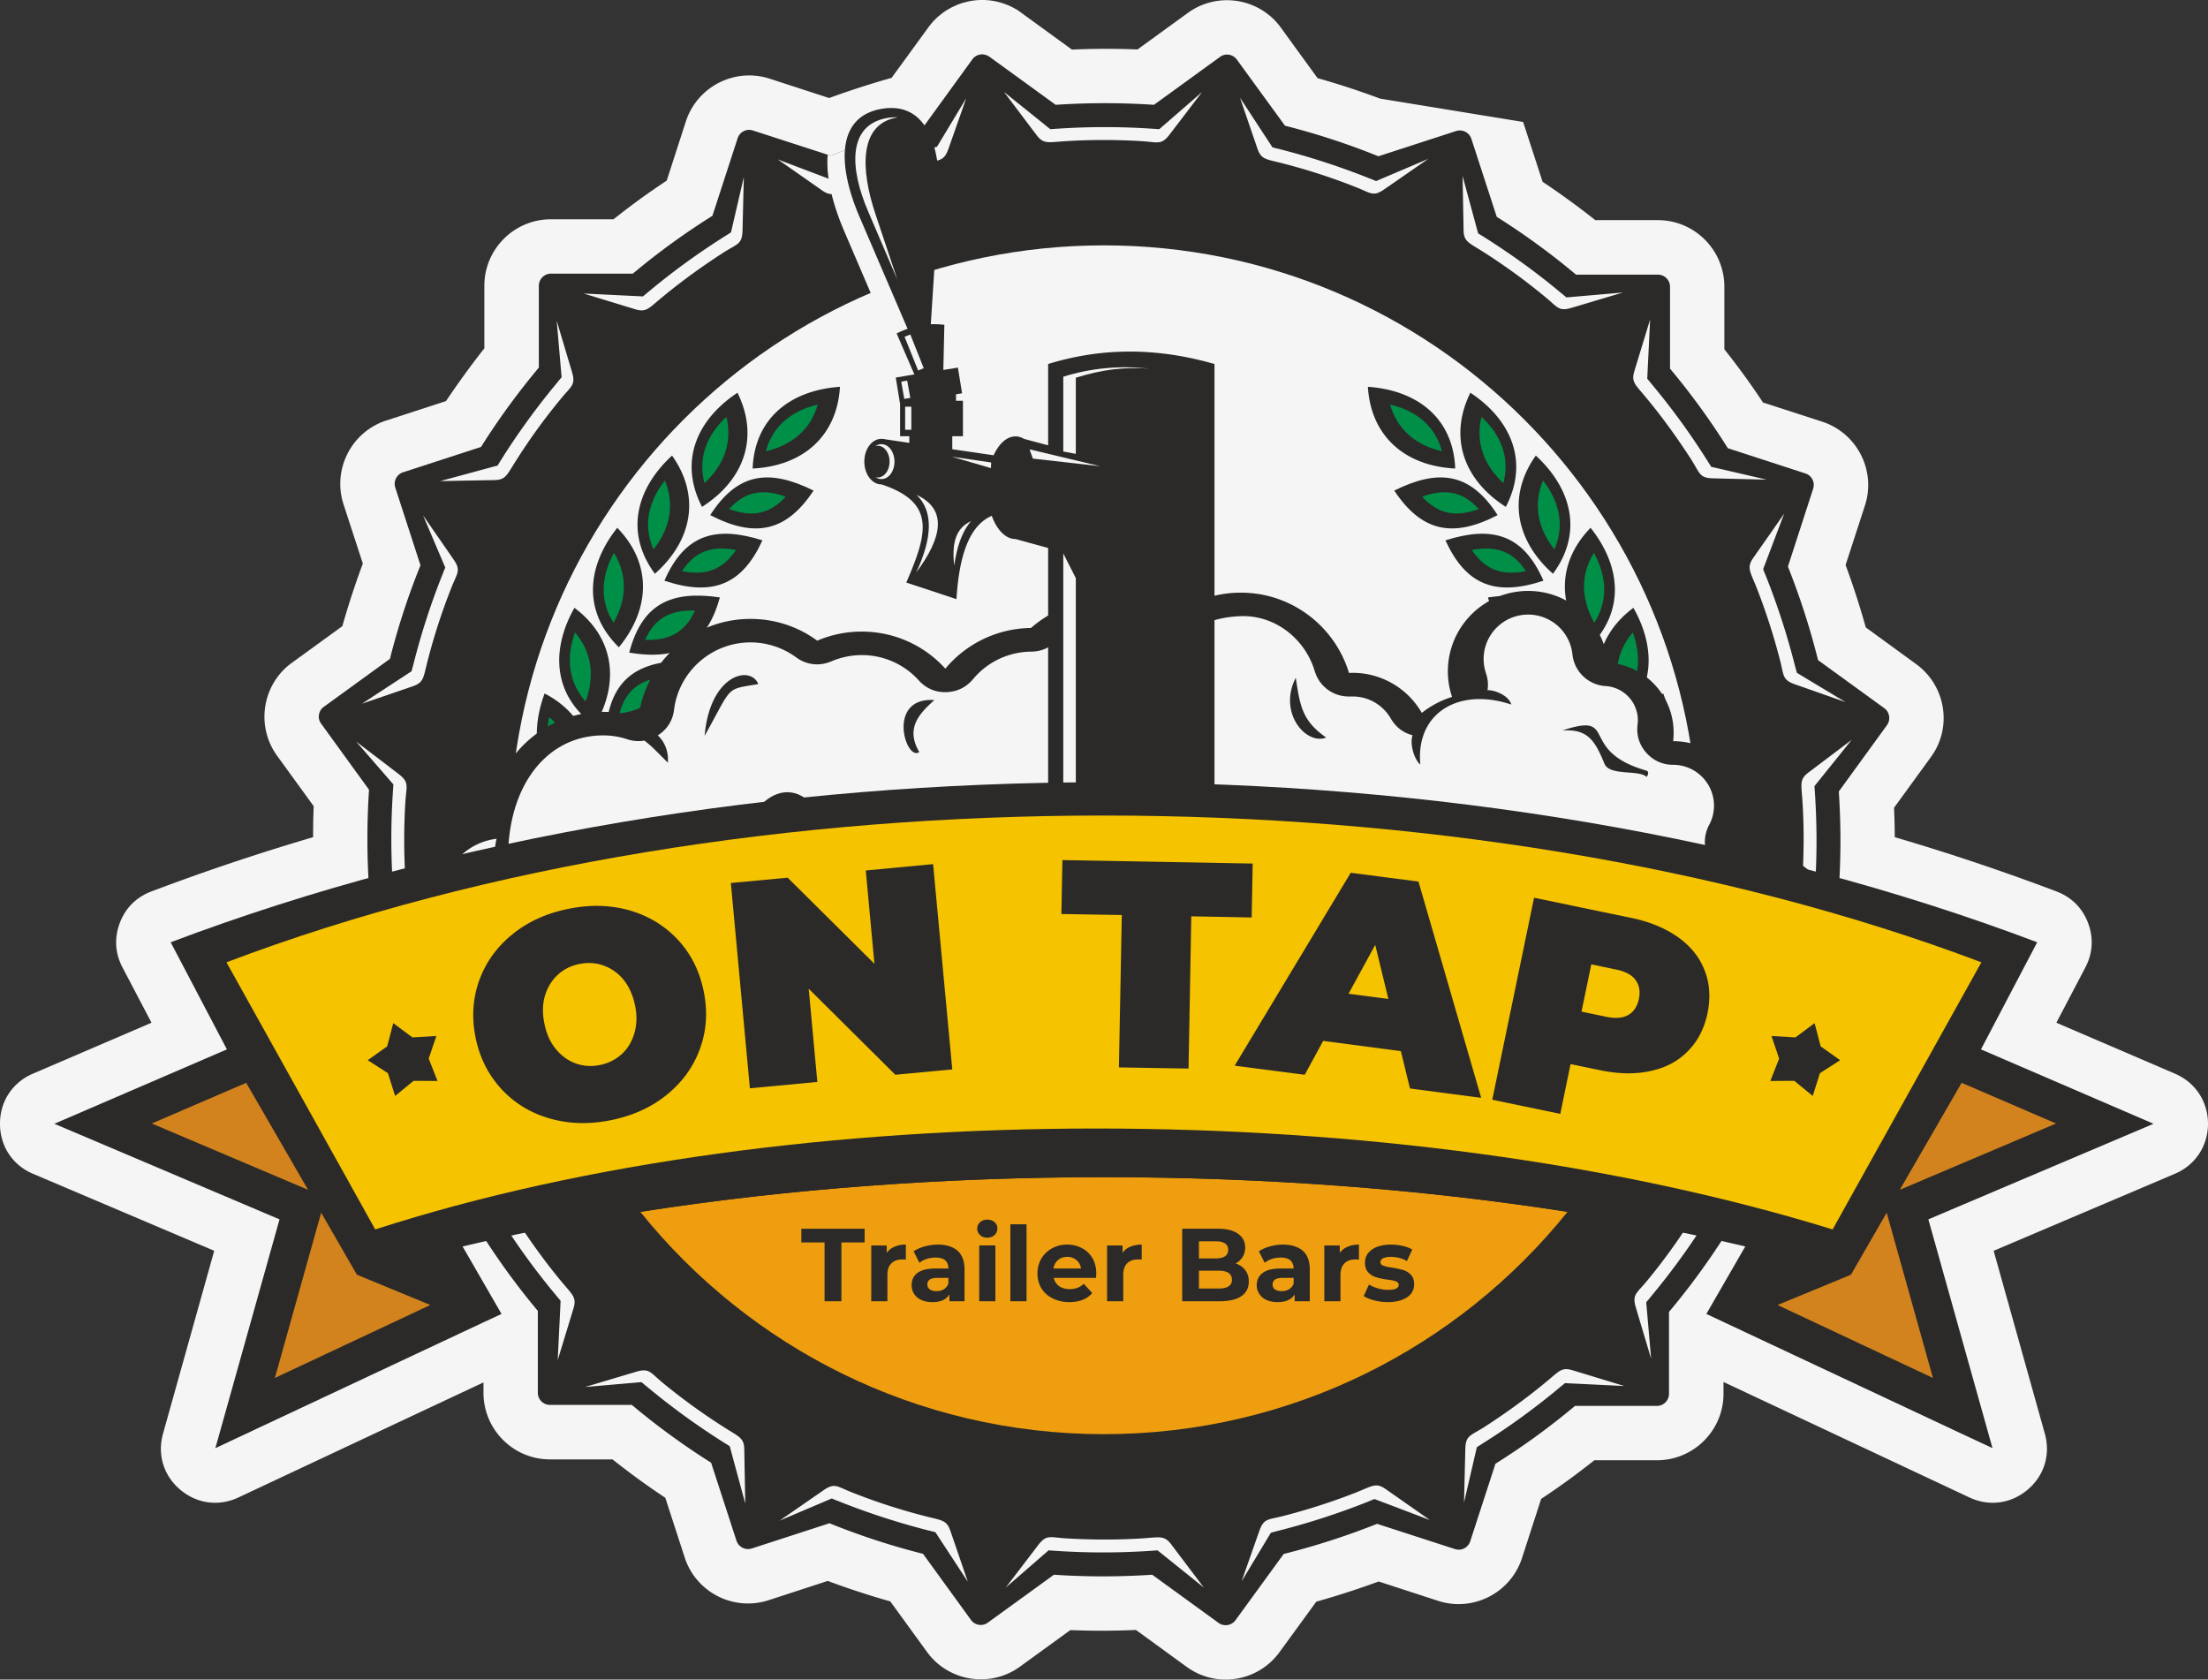 <?xml version="1.0" encoding="UTF-8"?>
<svg data-bbox="0 0 250.151 190.266" viewBox="0 0 250.151 190.266" xmlns="http://www.w3.org/2000/svg" data-type="color">
    <rect x="0" y="0" width="250.151" height="190.266" fill="#333333" stroke="none"/>
    <g>
        <path d="m172.56 13.816 2.204 6.778a91.351 91.351 0 0 1 5.977 4.344h7.088c4.149 0 7.53 3.38 7.53 7.545v7.088a83.285 83.285 0 0 1 4.376 6.027l6.712 2.172c3.953 1.29 6.125 5.553 4.834 9.505l-2.188 6.728a91.393 91.393 0 0 1 2.286 7.072l5.716 4.164c3.365 2.45 4.116 7.17 1.666 10.518l-4.18 5.749c.048 1.11.081 2.22.081 3.331a255.95 255.95 0 0 1 18.308 6.141c1.715.653 2.94 1.862 3.593 3.577.637 1.714.539 3.43-.31 5.046l-3.283 6.255 13.457 5.781c2.303.997 3.724 3.152 3.724 5.684-.017 2.515-1.438 4.67-3.757 5.65l-20.528 8.722 5.797 20.708c.67 2.368-.065 4.769-1.943 6.353-1.895 1.6-4.377 1.927-6.598.882l-27.862-13.082v1.34c0 4.148-3.38 7.528-7.545 7.528h-7.088a83.285 83.285 0 0 1-6.026 4.377l-2.172 6.712c-1.29 3.953-5.553 6.125-9.505 4.835l-6.729-2.189a99.022 99.022 0 0 1-7.071 2.287l-4.165 5.716c-2.45 3.364-7.153 4.115-10.518 1.665l-5.748-4.18a86.748 86.748 0 0 1-7.431.016l-5.716 4.148c-3.364 2.433-8.084 1.682-10.518-1.666l-4.164-5.732a92.041 92.041 0 0 1-7.088-2.32l-6.712 2.19c-3.953 1.273-8.199-.883-9.489-4.835l-2.205-6.778a85.678 85.678 0 0 1-5.977-4.344h-7.088c-4.148 0-7.529-3.38-7.529-7.545v-1.176l-27.763 13.033c-2.222 1.045-4.704.718-6.598-.882-1.879-1.584-2.613-3.985-1.944-6.353l5.798-20.708-20.529-8.721c-2.319-.98-3.74-3.136-3.74-5.651-.016-2.532 1.405-4.687 3.707-5.684l13.458-5.78-3.283-6.256c-.85-1.617-.947-3.332-.31-5.046.653-1.715 1.878-2.924 3.593-3.577a255.949 255.949 0 0 1 18.307-6.14c0-1.177.017-2.352.066-3.512l-4.149-5.716c-2.433-3.364-1.682-8.084 1.666-10.518l5.733-4.164a92.041 92.041 0 0 1 2.319-7.088l-2.189-6.712c-1.274-3.952.882-8.199 4.834-9.489l6.778-2.205a97.83 97.83 0 0 1 4.344-5.977v-7.088c0-4.148 3.38-7.529 7.545-7.529h7.088a83.285 83.285 0 0 1 6.027-4.377l2.172-6.712c1.29-3.952 5.552-6.124 9.505-4.834l6.728 2.188a99.022 99.022 0 0 1 7.072-2.286l4.164-5.716c.017-.016.033-.049.05-.065l.016-.033a.71.71 0 0 0 .098-.114l.016-.033a.71.71 0 0 0 .098-.114l.016-.017c.05-.065.082-.114.131-.163l.033-.016c.016-.05.049-.066.081-.098l.017-.033.13-.13.017-.017.081-.082.017-.016c.065-.065.098-.098.163-.147l.016-.033c.033-.032.066-.049.098-.081l.033-.033c.016-.016.049-.033.082-.065l.016-.017c.065-.048.114-.081.163-.13l.033-.033a.433.433 0 0 0 .098-.081l.032-.017c.033-.032.082-.049.115-.081l.032-.033c.05-.033.082-.065.147-.098l.017-.016c.049-.017.065-.05.114-.066l.016-.016c.066-.05.115-.082.18-.114l.033-.017c.032-.016.049-.032.081-.049l.033-.016c.033-.033.082-.05.114-.065l.033-.017c.049-.032.082-.049.13-.081l.033-.017c.066-.032.115-.065.18-.081l.033-.017c.016-.016.032-.016.065-.032l.033-.017c.081-.032.147-.065.228-.098l.033-.016s.016-.016.033-.016l.016-.017c.082-.032.147-.049.229-.081l.032-.017c.033-.016.066-.016.098-.032l.033-.017a.236.236 0 0 0 .114-.032l.033-.017c.065-.016.098-.032.163-.049h.033c.065-.016.114-.032.18-.049l.032-.016c.017 0 .05-.016.082-.016l.032-.017a.477.477 0 0 0 .147-.032h.033l.196-.05h.033c.032 0 .049-.016.065-.016h.033c.065-.016.13-.032.196-.032h.032c.05-.017.082-.017.131-.017l.033-.016c.049 0 .081 0 .147-.016h.032c.05 0 .098 0 .147-.017h.033c.065 0 .13 0 .196-.016h.702l.033.016h.114c.082 0 .147.017.229.017h.033c.032 0 .065.016.114.016h.032c.05.016.098.016.147.016l.033.017c.033 0 .065 0 .114.016h.033c.065.016.114.016.18.033l.032.016c.05 0 .082 0 .115.016h.032a.477.477 0 0 0 .147.033l.033.016c.082.017.147.033.229.066h.032c.017 0 .033.016.066.016l.032.016c.082.017.147.05.229.066l.033.016c.016 0 .032.016.065.016l.033.017c.032.016.065.016.098.032l.032.017c.098.032.164.065.262.098l.032.016c.033.016.05.016.082.033l.033.016c.049.016.081.033.13.049l.033.016c.065.033.114.066.18.098l.032.017c.033.016.05.016.082.032l.032.017c.05.032.098.065.164.098l.032.016c.05.016.082.049.131.065l.016.017c.066.032.115.065.164.098l.032.016a.496.496 0 0 0 .115.082l.032.032c.05.017.082.05.131.082l.016.016c.033.017.05.033.066.05l5.748 4.18a86.748 86.748 0 0 1 7.431-.016l5.716-4.148c3.365-2.434 8.084-1.683 10.518 1.665l4.164 5.733a89.78 89.78 0 0 1 7.088 2.319" fill="#f5f5f5" fill-rule="evenodd" data-color="1"/>
        <path d="m112.084 6.418 7.512 5.455a84.493 84.493 0 0 1 11.138 0l7.48-5.422c.604-.457 1.47-.31 1.91.294l5.456 7.496a81.772 81.772 0 0 1 10.582 3.462l8.803-2.858a1.38 1.38 0 0 1 1.731.882l2.875 8.836a81.969 81.969 0 0 1 8.982 6.549h9.276a1.37 1.37 0 0 1 1.372 1.371v9.277a81.389 81.389 0 0 1 6.55 9.015l8.786 2.858a1.367 1.367 0 0 1 .881 1.73l-2.858 8.82a83.616 83.616 0 0 1 3.414 10.6l7.496 5.438c.62.44.751 1.306.31 1.927l-5.455 7.512a84.493 84.493 0 0 1 0 11.138l5.439 7.48c.44.604.294 1.47-.31 1.911l-7.497 5.455a81.772 81.772 0 0 1-3.462 10.583l2.858 8.802a1.38 1.38 0 0 1-.882 1.731l-8.835 2.875a81.969 81.969 0 0 1-6.55 8.982v9.276a1.37 1.37 0 0 1-1.371 1.372h-9.276a81.389 81.389 0 0 1-9.015 6.55l-2.858 8.786a1.367 1.367 0 0 1-1.731.882l-8.82-2.859a84.227 84.227 0 0 1-10.582 3.414l-5.455 7.496a1.382 1.382 0 0 1-1.927.31l-7.513-5.454c-3.74.245-7.463.245-11.138 0l-7.48 5.422c-.604.457-1.47.31-1.91-.294l-5.439-7.497a81.19 81.19 0 0 1-10.6-3.462l-8.802 2.858a1.38 1.38 0 0 1-1.731-.882l-2.874-8.835a81.969 81.969 0 0 1-8.983-6.549h-9.276a1.37 1.37 0 0 1-1.372-1.372v-9.276a81.389 81.389 0 0 1-6.549-9.015l-8.786-2.858a1.367 1.367 0 0 1-.882-1.731l2.858-8.82a84.227 84.227 0 0 1-3.413-10.582l-7.497-5.455a1.382 1.382 0 0 1-.31-1.927l5.455-7.513a84.494 84.494 0 0 1 0-11.138l-5.422-7.48c-.457-.604-.31-1.47.294-1.91l7.496-5.439a81.19 81.19 0 0 1 3.462-10.599l-2.858-8.803a1.38 1.38 0 0 1 .882-1.73l8.836-2.875a81.969 81.969 0 0 1 6.548-8.983V32.37a1.38 1.38 0 0 1 1.372-1.372h9.277a81.389 81.389 0 0 1 9.015-6.549l2.858-8.786a1.367 1.367 0 0 1 1.73-.882l8.82 2.858a83.616 83.616 0 0 1 10.6-3.413l5.437-7.496.017-.033.032-.033.017-.016.032-.033.017-.032.016-.017.033-.032.016-.017.033-.016.032-.033.017-.016.032-.016.033-.017.016-.032.033-.017.033-.016.016-.016.033-.017.032-.016.033-.016.033-.017h.032l.033-.016.016-.016h.033v-.017h.033l.032-.016h.033l.033-.016h.032l.033-.017h.098l.033-.016h.228l.033.016h.098l.033.017h.032l.033.016h.033l.032.016h.033l.033.017.032.016.033.016.033.017h.032l.033.016.032.016.033.017.016.016.033.033.033.016.032.016Z" fill="#2b2a29" fill-rule="evenodd" data-color="2"/>
        <path d="M177.59 137.283c-12.347 15.352-31.275 25.183-52.523 25.183s-40.175-9.831-52.522-25.183c33.496-5.242 71.548-5.242 105.044 0Z" fill="#ee9e0f" fill-rule="evenodd" data-color="3"/>
        <path d="M125.067 27.796c37.187 0 67.335 30.148 67.335 67.335v.425c-43.327-9.26-91.342-9.26-134.67 0v-.425c0-37.187 30.148-67.335 67.335-67.335Z" fill="#f5f5f5" fill-rule="evenodd" data-color="1"/>
        <path d="m136.189 10.42-4.85 4.213c-.245-.016-.49-.033-.752-.049a80.34 80.34 0 0 0-10.86 0l-.735.05-5.243-4.214 3.675 4.866c.817 1.078 1.29.833 3.348.703a70.97 70.97 0 0 1 8.541 0c1.895.114 2.254.49 3.234-.8l3.642-4.77Zm25.624 7.577-5.912 2.515a12.058 12.058 0 0 0-.686-.277 82.112 82.112 0 0 0-10.338-3.365 15.375 15.375 0 0 1-.718-.18l-3.675-5.617 1.976 5.765c.441 1.274.98 1.176 2.973 1.698a68.47 68.47 0 0 1 8.133 2.646c1.764.686 1.992 1.16 3.315.229l4.932-3.414Zm22.048 15.14-6.402.555c-.196-.163-.376-.327-.572-.474-2.776-2.335-5.732-4.458-8.786-6.385l-.637-.392-1.764-6.5.114 6.108c.017 1.339.556 1.42 2.303 2.531a69.022 69.022 0 0 1 6.908 5.03c1.47 1.193 1.536 1.715 3.087 1.242l5.749-1.715Zm16.282 21.198-6.271-1.453c-.13-.213-.261-.409-.392-.621a80.366 80.366 0 0 0-6.386-8.786c-.163-.196-.31-.392-.473-.572l.326-6.712-1.78 5.83c-.392 1.29.098 1.519 1.405 3.12 1.813 2.188 3.478 4.507 5.03 6.908 1.012 1.6.914 2.106 2.531 2.14l6.01.146Zm8.934 25.2-5.504-3.316c-.065-.245-.13-.49-.196-.718a82.034 82.034 0 0 0-3.348-10.338 12.058 12.058 0 0 1-.278-.686l2.385-6.288-3.495 4.998c-.768 1.11-.392 1.486.375 3.397a71.496 71.496 0 0 1 2.63 8.133c.49 1.845.228 2.286 1.764 2.825l5.667 1.993Zm.702 26.718-4.214-4.85.05-.752a80.34 80.34 0 0 0 0-10.86l-.05-.735 4.214-5.242-4.867 3.674c-1.078.817-.833 1.29-.702 3.348.18 2.842.163 5.7 0 8.542-.114 1.894-.49 2.253.8 3.233l4.769 3.642Zm-7.578 25.624-2.515-5.912c.098-.228.196-.457.278-.686a82.112 82.112 0 0 0 3.364-10.338c.049-.228.114-.473.18-.718l5.618-3.675-5.765 1.976c-1.274.441-1.176.98-1.699 2.973a68.47 68.47 0 0 1-2.646 8.133c-.685 1.764-1.16 1.992-.228 3.315l3.413 4.932Zm-15.14 22.048-.555-6.402c.164-.196.327-.376.474-.572a81.36 81.36 0 0 0 6.386-8.786l.392-.637 6.5-1.764-6.108.115c-1.34.016-1.421.555-2.532 2.286a67.251 67.251 0 0 1-5.014 6.925c-1.208 1.47-1.73 1.535-1.257 3.086l1.715 5.749Zm-21.198 16.282 1.454-6.27c.212-.132.425-.262.62-.393a80.366 80.366 0 0 0 8.787-6.385c.196-.164.392-.31.571-.474l6.73.327-5.848-1.78c-1.29-.393-1.518.097-3.119 1.404-2.188 1.813-4.507 3.479-6.908 5.03-1.6 1.013-2.107.915-2.14 2.531l-.147 6.01Zm-25.2 8.934 3.316-5.504c.245-.065.49-.13.719-.196a81.185 81.185 0 0 0 10.338-3.348c.228-.098.457-.196.686-.278l6.287 2.385-4.997-3.495c-1.11-.784-1.486-.392-3.397.376a71.496 71.496 0 0 1-8.133 2.629c-1.846.49-2.287.229-2.826 1.764l-1.992 5.667Zm-26.718.702 4.85-4.213.752.049a80.34 80.34 0 0 0 10.86 0l.736-.05 5.242 4.214-3.675-4.867c-.816-1.078-1.29-.833-3.348-.702-2.841.18-5.7.163-8.541 0-1.894-.114-2.254-.49-3.234.8l-3.642 4.77Zm-25.624-7.578 5.912-2.515c.229.098.457.196.686.278a82.112 82.112 0 0 0 10.338 3.364c.229.05.474.114.719.18l3.674 5.618-1.976-5.765c-.44-1.274-.98-1.176-2.972-1.699a68.47 68.47 0 0 1-8.133-2.645c-1.764-.686-1.993-1.16-3.316-.23l-4.932 3.414Zm-22.047-15.14 6.402-.554c.196.163.375.326.571.473a81.36 81.36 0 0 0 8.787 6.386l.636.392 1.764 6.5-.114-6.108c-.016-1.34-.555-1.421-2.286-2.532a69.794 69.794 0 0 1-6.925-5.013c-1.47-1.209-1.535-1.732-3.087-1.258l-5.748 1.715ZM49.99 135.929l6.271 1.453c.131.212.262.425.392.62a80.366 80.366 0 0 0 6.386 8.787c.163.196.327.392.474.572l-.327 6.712 1.78-5.83c.392-1.29-.082-1.52-1.404-3.12-1.813-2.188-3.48-4.507-5.03-6.908-1.013-1.6-.915-2.107-2.532-2.14l-6.01-.146Zm-8.933-25.2 5.503 3.315c.066.245.131.49.196.719a81.185 81.185 0 0 0 3.348 10.338c.098.228.196.457.278.686l-2.384 6.287 3.495-4.997c.783-1.11.391-1.486-.36-3.397a68.47 68.47 0 0 1-2.645-8.133c-.49-1.846-.23-2.287-1.764-2.826l-5.667-1.992Zm-.703-26.718 4.214 4.85c-.016.245-.033.49-.049.751a80.34 80.34 0 0 0 0 10.86l.049.736-4.214 5.242 4.867-3.675c1.078-.816.833-1.29.702-3.348a70.97 70.97 0 0 1 0-8.54c.115-1.895.49-2.255-.8-3.235l-4.769-3.641Zm7.578-25.625 2.515 5.912c-.098.229-.196.458-.277.686a79.471 79.471 0 0 0-3.348 10.338c-.066.229-.131.474-.196.719l-5.618 3.674 5.765-1.976c1.274-.44 1.176-.98 1.698-2.972a68.47 68.47 0 0 1 2.646-8.133c.686-1.764 1.16-1.993.229-3.316l-3.414-4.932Zm15.14-22.047.555 6.402c-.163.196-.327.375-.474.571a81.36 81.36 0 0 0-6.385 8.787l-.392.637-6.5 1.763 6.108-.114c1.339-.016 1.42-.555 2.531-2.286a67.404 67.404 0 0 1 5.03-6.925c1.192-1.47 1.715-1.535 1.241-3.087l-1.714-5.748ZM84.27 20.055l-1.454 6.271c-.212.131-.408.262-.62.392a80.366 80.366 0 0 0-8.787 6.386c-.196.163-.391.327-.571.474l-6.712-.327 5.83 1.78c1.29.392 1.519-.098 3.12-1.404 2.188-1.813 4.507-3.479 6.908-5.03 1.6-1.013 2.106-.915 2.139-2.532l.147-6.01Zm25.2-8.933-3.316 5.504c-.245.065-.49.13-.718.195a82.034 82.034 0 0 0-10.338 3.348c-.229.098-.458.196-.686.278l-6.288-2.384 4.998 3.495c1.11.784 1.486.392 3.397-.376a71.496 71.496 0 0 1 8.133-2.63c1.845-.49 2.286-.228 2.825-1.763l1.993-5.667Z" fill="#f5f5f5" fill-rule="evenodd" data-color="1"/>
        <path d="M166.582 44.487c4.59 3.038 6.696 7.774 4.018 12.935-4.9-3.136-6.451-8.019-4.018-12.935Zm-11.612-.67c5.488.376 9.669 3.447 9.897 9.26-5.798-.293-9.57-3.756-9.897-9.26Zm19.957 38.657c-.228 5.488 2.09 8.248 7.84 9.113.343-5.797-2.418-8.198-7.84-9.113Zm13.507-3.92c1.91 5.162.833 10.224-4.36 12.821-2.124-5.406-.524-10.273 4.36-12.82Zm-16.103-3.723c.637 5.455 3.364 7.823 9.162 7.774-.556-5.781-3.659-7.725-9.162-7.774Zm12.722-5.977c2.711 4.785 2.433 9.962-2.303 13.343-2.94-5.014-2.107-10.06 2.303-13.343Zm-16.479-1.176c1.487 5.308 4.54 7.202 10.273 6.255-1.47-5.618-4.834-7.055-10.273-6.255Zm11.629-7.888c3.43 4.311 3.968 9.456-.18 13.539-3.691-4.491-3.658-9.603.18-13.54Zm-16.446 1.42c2.286 4.998 5.601 6.403 11.105 4.574-2.319-5.325-5.863-6.223-11.105-4.573Zm10.24-9.602c4.05 3.723 5.389 8.72 1.943 13.392-4.344-3.855-5.128-8.917-1.943-13.392Zm-16.038 3.968c3.054 4.59 6.549 5.455 11.71 2.777-3.136-4.9-6.778-5.226-11.71-2.777Z" fill="#2b2a29" fill-rule="evenodd" data-color="2"/>
        <path d="M167.84 47.215c-.703 2.89.277 5.487 2.482 7.512.768-2.89-.294-5.471-2.482-7.512Zm-10.355-1.389c.817 2.858 2.956 4.622 5.88 5.292-.768-2.89-2.973-4.606-5.88-5.292Zm24.04 43.687c-.294-2.743-1.747-4.148-4.36-4.916.326 2.695 1.715 4.149 4.36 4.916Zm6.402-8.28c-2.27 1.91-3.005 4.606-2.4 7.529 2.302-1.894 2.972-4.59 2.4-7.529Zm-13.049-4.589c.752 2.63 2.336 3.838 5.08 4.18-.72-2.678-2.369-3.82-5.08-4.18Zm10.11-4.997c-1.944 2.253-2.254 5.013-1.193 7.822 1.977-2.237 2.205-5.013 1.193-7.822Zm-13.605-2.483c1.144 2.466 2.907 3.413 5.668 3.315-1.127-2.515-2.94-3.397-5.668-3.315Zm9.195-6.533c-1.568 2.532-1.437 5.308.05 7.921 1.6-2.515 1.387-5.307-.05-7.92Zm-13.833-.326c1.535 2.27 3.43 2.923 6.125 2.4-1.503-2.318-3.43-2.89-6.125-2.4Zm9.358-.065c1.192-2.744.556-5.455-1.29-7.807-1.143 2.727-.588 5.455 1.29 7.807Zm-14.992-5.978c1.862 2.009 3.822 2.352 6.418 1.405-1.845-2.042-3.838-2.32-6.418-1.405Z" fill="#008f47" fill-rule="evenodd" data-color="4"/>
        <path d="M83.552 44.487c-4.589 3.038-6.696 7.774-4.017 12.935 4.9-3.136 6.45-8.019 4.017-12.935Zm11.612-.67c-5.487.376-9.668 3.447-9.897 9.26 5.798-.293 9.57-3.756 9.897-9.26ZM75.207 82.475c.229 5.488-2.09 8.248-7.84 9.113-.342-5.797 2.418-8.198 7.84-9.113ZM61.7 78.554c-1.911 5.162-.833 10.224 4.36 12.821 2.123-5.406.523-10.273-4.36-12.82Zm16.103-3.723c-.637 5.455-3.365 7.823-9.162 7.774.555-5.781 3.658-7.725 9.162-7.774ZM65.08 68.854c-2.71 4.785-2.433 9.962 2.303 13.343 2.94-5.014 2.107-10.06-2.303-13.343Zm16.479-1.176c-1.486 5.308-4.54 7.202-10.273 6.255 1.47-5.618 4.835-7.055 10.273-6.255ZM69.932 59.79c-3.43 4.311-3.969 9.456.18 13.539 3.69-4.491 3.658-9.603-.18-13.54Zm16.446 1.42c-2.287 4.998-5.602 6.403-11.106 4.574 2.32-5.325 5.863-6.223 11.106-4.573Zm-10.24-9.602c-4.05 3.723-5.39 8.72-1.944 13.392 4.345-3.855 5.129-8.917 1.944-13.392Zm16.037 3.968c-3.054 4.59-6.549 5.455-11.71 2.777 3.136-4.9 6.778-5.226 11.71-2.777Z" fill="#2b2a29" fill-rule="evenodd" data-color="2"/>
        <path d="M82.295 47.215c-2.189 2.041-3.25 4.621-2.483 7.512 2.205-2.025 3.185-4.622 2.483-7.512Zm10.354-1.389c-2.907.686-5.112 2.401-5.88 5.292 2.924-.67 5.063-2.434 5.88-5.292Zm-19.68 38.771c-2.613.768-4.066 2.173-4.36 4.916 2.646-.767 4.034-2.22 4.36-4.916Zm-10.762-3.364c-.572 2.94.098 5.635 2.4 7.529.605-2.923-.13-5.618-2.4-7.529Zm13.049-4.589c-2.711.36-4.36 1.502-5.08 4.18 2.745-.342 4.329-1.55 5.08-4.18Zm-10.11-4.997c-1.012 2.809-.783 5.585 1.193 7.822 1.061-2.809.751-5.569-1.192-7.822Zm7.938.832c2.76.098 4.524-.849 5.667-3.315-2.727-.082-4.54.8-5.667 3.315Zm-3.528-9.847c-1.437 2.613-1.65 5.405-.049 7.92 1.486-2.613 1.617-5.39.05-7.92Zm13.833-.327c-2.695-.49-4.622.082-6.124 2.4 2.694.523 4.589-.13 6.124-2.4Zm-8.068-7.872c-1.845 2.352-2.482 5.063-1.29 7.807 1.878-2.352 2.433-5.08 1.29-7.807Zm13.702 1.83c-2.58-.915-4.572-.638-6.418 1.404 2.597.947 4.557.604 6.418-1.405Z" fill="#008f47" fill-rule="evenodd" data-color="4"/>
        <path d="M66.927 108.8c-1.895 3.48-5.586 5.848-9.815 5.848a11.166 11.166 0 0 1-11.171-11.171c0-5.667 4.213-10.338 9.668-11.073.523-6.582 6.026-11.759 12.739-11.759a12.3 12.3 0 0 1 3.985.637c.8-6.304 6.173-11.17 12.69-11.17 2.84 0 5.454.914 7.56 2.465a12.729 12.729 0 0 1 5.047-1.028c3.756 0 7.137 1.616 9.472 4.197a12.815 12.815 0 0 1 9.701-4.606 12.775 12.775 0 0 1 8.444-3.184c2.646 0 5.095.8 7.12 2.155a12.753 12.753 0 0 1 8.215-2.972c5.782 0 10.665 3.838 12.249 9.097.13 0 .277-.017.408-.017a9.033 9.033 0 0 1 7.84 4.54 10.64 10.64 0 0 1 3.429-1.812 8.94 8.94 0 0 1-.474-2.89c0-5.031 4.067-9.114 9.097-9.114 4.687 0 8.558 3.56 9.048 8.133 4.148.245 7.43 3.691 7.43 7.905 0 .326-.016.67-.048.98a8.706 8.706 0 0 1 8.672 8.704c0 1.47-.36 2.858-1.013 4.067a9.31 9.31 0 0 1 2.041-.229c4.802 0 8.689 3.887 8.689 8.689s-3.887 8.688-8.689 8.688a8.707 8.707 0 0 1-7.267-3.92 7.929 7.929 0 0 1-3.773.948 7.79 7.79 0 0 1-3.43-.8 10.405 10.405 0 0 1-11.873-2.172 9.066 9.066 0 0 1-7.43 3.87 8.98 8.98 0 0 1-5.716-2.042 12.77 12.77 0 0 1-6.941 2.042c-3.12 0-5.978-1.11-8.199-2.972a12.726 12.726 0 0 1-7.12 2.172c-2.532 0-4.883-.735-6.86-1.993a12.75 12.75 0 0 1-9.161 3.87 12.81 12.81 0 0 1-8.672-3.38 11.331 11.331 0 0 1-4.933 1.127c-2.057 0-4-.555-5.667-1.519a12.684 12.684 0 0 1-7.545 2.466 12.738 12.738 0 0 1-9.472-4.197c-2.352 2.809-5.88 4.606-9.832 4.606-3.233 0-6.19-1.209-8.443-3.185Z" fill="#2b2a29" fill-rule="evenodd" data-color="2"/>
        <path d="M79.829 83.356c.588-6.924 5.16-8.051 6.075-5.88l-.163.05c-3.61.588-2.76.212-5.912 5.83Zm-8.754.392a8.593 8.593 0 0 0-2.727-.44c-7.072 0-11.596 6.924-10.665 16.216-1.551-1.6-1.829-2.972-1.42-4.507-.033.016-.082.016-.115.016-3.511.474-6.157 3.495-6.157 7.056 0 3.92 3.185 7.104 7.12 7.104a7.144 7.144 0 0 0 6.256-3.724c.555-1.029 1.42-1.715 2.531-1.992-.62-1.372-.49-2.875 1.16-3.855-.784 4.394 4.654 6.909 8.312 6.909a8.707 8.707 0 0 0 6.713-3.136c.783-.93 1.812-1.437 3.037-1.47a3.98 3.98 0 0 1 3.087 1.34 8.695 8.695 0 0 0 6.467 2.857 8.585 8.585 0 0 0 5.145-1.682c1.339-.963 3.02-1.061 4.442-.228a7.258 7.258 0 0 0 3.625.963 7.366 7.366 0 0 0 3.169-.718c1.535-.752 3.266-.49 4.524.67a8.695 8.695 0 0 0 5.912 2.302 8.683 8.683 0 0 0 6.255-2.646 4.017 4.017 0 0 1 5.079-.588 8.658 8.658 0 0 0 4.687 1.356 8.577 8.577 0 0 0 4.85-1.486c1.535-1.013 3.463-.915 4.883.261a8.605 8.605 0 0 0 5.586 2.025 8.715 8.715 0 0 0 4.736-1.388c1.502-.98 3.38-.866 4.769.261a4.935 4.935 0 0 0 3.152 1.127c1.65 0 3.168-.8 4.099-2.14.719-1.028 1.747-1.616 2.989-1.73 1.257-.098 2.368.326 3.25 1.224a6.347 6.347 0 0 0 4.572 1.927c.931 0 1.83-.195 2.679-.587 1.143-.54 2.335-.523 3.478.016a3.725 3.725 0 0 0 1.666.392c.654 0 1.274-.163 1.846-.474a4.067 4.067 0 0 1 5.324 1.356 4.606 4.606 0 0 0 3.87 2.09 4.618 4.618 0 0 0 4.622-4.622 4.621 4.621 0 0 0-5.716-4.507c-1.584.375-3.152-.18-4.164-1.47-.997-1.29-1.127-2.956-.36-4.393.36-.67.54-1.405.54-2.172 0-2.548-2.075-4.622-4.639-4.622-1.192 0-2.237-.474-3.038-1.372-.8-.915-1.126-1.992-.98-3.201a4.15 4.15 0 0 0 .033-.474 3.89 3.89 0 0 0-3.625-3.87 4.026 4.026 0 0 1-3.79-3.61 5.04 5.04 0 0 0-5.013-4.49 5.036 5.036 0 0 0-5.047 5.03c0 .555.098 1.094.262 1.6.228.653.277 1.29.18 1.927 1.012.016 2.433.686 2.694 1.633-5.96-1.992-10.86.964-10.305 6.794-.686-.539-1.225-2.335-.882-3.315-1.062-.278-1.894-.915-2.466-1.895a4.98 4.98 0 0 0-4.328-2.498h-.229c-1.878.081-3.527-1.078-4.066-2.891-1.11-3.675-4.508-6.337-8.362-6.206-8.41.294-9.309 7.333-9.08 10.305-1.258-1.796-1.83-5.21-.245-7.48a3.855 3.855 0 0 1-1.143-.539 8.741 8.741 0 0 0-4.867-1.47 8.657 8.657 0 0 0-5.765 2.189c-.751.67-1.633.996-2.646 1.013a8.664 8.664 0 0 0-6.614 3.135c-.784.931-1.813 1.421-3.038 1.454-1.208.032-2.27-.425-3.087-1.323a8.652 8.652 0 0 0-6.467-2.874 8.823 8.823 0 0 0-3.43.702c-1.371.588-2.825.424-4.017-.457a8.743 8.743 0 0 0-5.16-1.683c-4.378 0-8.101 3.267-8.656 7.61-.147 1.242-.784 2.255-1.846 2.924.784.719 1.241 1.83 1.143 3.087-1.323-1.307-1.796-1.846-2.662-2.499a3.911 3.911 0 0 1-1.927-.147Zm7.12 17.998c.605-5.733 9.963-.066 11.906-1.274.507-.31.817-.605 1.274-.948-.31 5.52-8.362-1.976-13.18 2.222Zm53.813-1.52c9.276 6.158 8.721-3.413 17.018 2.238l-1.552-.343c-6.255-1.73-10.305 5.471-15.466-1.894Zm31.21-.146c.049-4.36 4.85-6.794 7.74-3.136l-.032-.016c.18.245.115.114.196.408-1.943-.098-3.74-3.332-7.904 2.744ZM85.3 92.273c3.903-5.454 8.378-.833 7.594 2.238-1.568-.67-.474-5.455-7.594-2.238Zm20.561-12.967c-1.829 1.617-3.25 3.266-1.715 5.88-1.518 1.143-3.772-6.24 1.715-5.88Zm71.14 3.446c6.5-2.156 1.65 2.27 9.505 4.54.343.098.23.49.033.719-.85-.85-4.18-.066-4.769-1.503-1.127-2.776-1.992-3.936-4.768-3.756Zm-30.197-5.977c.474 3.25.768 4.915 3.446 6.777-2.286.898-5.487-2.825-3.446-6.777Zm-32.01 22.08c1.911 3.038 5.945 6.059 7.79 1.225 1.503 6.761-9.26 3.021-7.79-1.225Z" fill="#f5f5f5" fill-rule="evenodd" data-color="1"/>
        <path d="m102.023 41.074 1.323-.555 1.437.081 1.062-16.135c.261-4.018-.229-7.79-1.846-10.06a82.23 82.23 0 0 0-9.88 3.233l-.343-.114c-.229 2.498.555 5.601 1.878 8.688l6.37 14.862Z" fill="#f5f5f5" fill-rule="evenodd" data-color="1"/>
        <path d="M118.747 41.237c6.288-1.943 12.559-1.813 18.846 0v66.437h-18.846V62.076l-3.691-1.012c-1.127 0-2.123-1.046-2.695-2.63-2.613 1.127-3.707 4.655-4.001 9.44a739.781 739.781 0 0 0-5.683-1.878c2.384-5.537 3.413-9.064-2.81-11.122-1.077 0-1.943-1.16-1.943-2.58 0-1.438.866-2.58 1.944-2.58.13 0 .277.016.408.048l2.744.409v-.752h-1.046v-3.74h-.016l-.474-2.907 2.107-.359-2.009-4.638a9.097 9.097 0 0 1 1.242-.523L97.385 24.58c-2.433-5.65-2.744-11.35 2.499-12.249 5.259-.898 6.86 4.573 6.45 10.714l-.881 13.686c.49-.017 1.013 0 1.535.065l-.114 5.112 1.65-.262.473 2.907-.686.115v.735h.784v4.017h-1.209v1.47l4.688.686c.587-1.306 1.486-2.14 2.482-2.14.327 0 .653.099.947.278l2.744.735v-9.21Z" fill="#2b2a29" fill-rule="evenodd" data-color="2"/>
        <path d="m124.643 52.816-7.627-.865-.376-1.046 8.003 1.911Z" fill="#f5f5f5" fill-rule="evenodd" data-color="1"/>
        <path d="m101.648 31.634-2.466-7.382c-1.731-5.177-1.846-10.272 2.531-10.958h.033c-.376-.033-.784 0-1.209.065-4.556.784-4.279 5.733-2.172 10.616l3.283 7.66Z" fill="#f5f5f5" fill-rule="evenodd" data-color="1"/>
        <path d="M101.337 52.294c0-1.095-.653-1.976-1.47-1.976-.244 0-.473.065-.685.212.081-.016.163-.033.261-.033.735 0 1.34.8 1.34 1.797s-.605 1.796-1.34 1.796a1.27 1.27 0 0 1-.261-.033c.212.131.44.213.686.213.816 0 1.47-.882 1.47-1.976Z" fill="#f5f5f5" fill-rule="evenodd" data-color="1"/>
        <path d="M120.462 42.674c3.25-1.012 6.5-1.274 9.75-.914-2.956-.213-5.357.114-8.33 1.029v8.623l-1.42-.262v-8.476Z" fill="#f5f5f5" fill-rule="evenodd" data-color="1"/>
        <path d="M103.803 64.853c2.908-3.904 3.593-7.137.05-8.787 1.943 1.911 1.747 4.916-.05 8.787Z" fill="#f5f5f5" fill-rule="evenodd" data-color="1"/>
        <path d="m102.775 43.115.359 1.96-.686.114-.343-1.96.67-.114Z" fill="#f5f5f5" data-color="1"/>
        <path d="M103.248 46.071v2.613h-.702v-2.613h.702Z" fill="#f5f5f5" data-color="1"/>
        <path d="m103.134 37.89 1.519 3.82-.637.262-1.535-3.821.653-.262Z" fill="#f5f5f5" data-color="1"/>
        <path d="M121.883 65.49v42.184h-1.421V62.697l1.42 2.793Z" fill="#f5f5f5" fill-rule="evenodd" data-color="1"/>
        <path d="m112.263 53.029.033-.637-4.459-.654 4.426 1.29Z" fill="#f5f5f5" fill-rule="evenodd" data-color="1"/>
        <path d="M110.01 59.039c-1.928.881-2.14 2.825-1.911 5.046.294-1.894.75-3.69 1.91-5.046Z" fill="#f5f5f5" fill-rule="evenodd" data-color="1"/>
        <path d="m221.44 162.042-28.123-13.196 4.41-7.643c-44.129-10.469-101.191-10.469-145.319 0l4.41 7.643-2.14.996L24.4 164.05l7.268-25.918-25.51-10.828 19.549-8.427-6.37-12.134c63.873-24.17 147.589-24.17 211.462 0l-6.37 12.134 19.55 8.427-25.51 10.828 7.267 25.918-4.295-2.008Z" fill="#2b2a29" data-color="2"/>
        <path d="m34.9 134.784-7.006-12.118-10.697 4.606 17.704 7.512Zm166.485 13.05 17.605 8.263-5.242-18.716-4.05 7.023-8.313 3.43Zm13.849-13.05 17.703-7.512-10.697-4.606-7.006 12.118Zm-184.09 21.313 17.606-8.264-8.313-3.43-4.05-7.022-5.243 18.716Z" fill="#d3831e" data-color="5"/>
        <path d="m207.623 139.275 16.854-30.262c-58.614-22.162-140.37-22.178-198.82 0l16.854 30.262c47.182-15.27 115.84-15.22 165.112 0Z" fill="#f5c300" data-color="6"/>
        <path d="M93.417 140.745h-2.63v-1.551h7.17v1.551h-2.63v6.664h-1.91v-6.664Zm7.039 1.176c.228-.294.522-.539.881-.686a3.245 3.245 0 0 1 1.29-.245v1.699c-.195-.017-.342-.017-.408-.017-.522 0-.93.147-1.225.441-.31.294-.457.719-.457 1.307v2.989h-1.829v-6.32h1.748v.832Zm5.78-.93c.98 0 1.732.244 2.255.702.522.473.784 1.175.784 2.106v3.61h-1.715v-.784c-.343.588-.98.882-1.927.882-.474 0-.899-.082-1.258-.245s-.62-.392-.816-.686a1.85 1.85 0 0 1-.278-.98c0-.588.212-1.062.653-1.388.457-.343 1.127-.507 2.058-.507h1.453c0-.408-.114-.702-.359-.93-.245-.213-.604-.31-1.094-.31-.343 0-.67.048-.996.146a2.872 2.872 0 0 0-.833.441l-.653-1.29c.342-.245.767-.425 1.24-.555a5.72 5.72 0 0 1 1.487-.213Zm-.146 5.274c.327 0 .604-.065.833-.212a1.19 1.19 0 0 0 .522-.637v-.653h-1.257c-.751 0-1.127.245-1.127.751 0 .229.098.408.278.555.18.131.44.196.75.196Zm4.85-5.177h1.83v6.32h-1.83v-6.32Zm.915-.882c-.343 0-.62-.098-.817-.294a.957.957 0 0 1-.326-.718c0-.294.114-.54.326-.735.196-.196.474-.294.817-.294.327 0 .604.098.817.278.212.196.326.424.326.702 0 .31-.114.571-.326.767s-.49.294-.817.294Zm2.613-1.518h1.83v8.72h-1.83v-8.72Zm9.734 5.585c0 .033-.017.196-.033.49h-4.785c.081.392.294.702.604.93.327.23.719.344 1.209.344.326 0 .62-.05.865-.147.261-.098.49-.245.719-.457l.963 1.045c-.588.686-1.453 1.029-2.596 1.029-.719 0-1.34-.147-1.895-.425s-.963-.653-1.274-1.143c-.294-.506-.44-1.062-.44-1.682s.146-1.176.44-1.683c.294-.49.703-.881 1.209-1.16s1.094-.424 1.715-.424 1.192.147 1.682.409c.506.26.898.653 1.192 1.143.278.49.425 1.078.425 1.731Zm-3.283-1.895c-.408 0-.768.115-1.045.36-.278.228-.458.555-.523.963h3.12c-.066-.408-.23-.718-.523-.963a1.576 1.576 0 0 0-1.029-.36Zm6.255-.457a1.96 1.96 0 0 1 .882-.686 3.19 3.19 0 0 1 1.29-.245v1.699c-.212-.017-.343-.017-.408-.017-.523 0-.947.147-1.241.441s-.441.719-.441 1.307v2.989h-1.83v-6.32h1.748v.832Zm12.804 1.209a2.13 2.13 0 0 1 1.094.751c.278.343.408.784.408 1.29 0 .719-.277 1.274-.849 1.666-.555.376-1.372.572-2.45.572h-4.246v-8.215h4.018c.996 0 1.78.18 2.303.571.538.376.816.899.816 1.568 0 .392-.098.752-.294 1.062s-.457.555-.8.735Zm-4.148-2.515v1.943h1.894c.457 0 .817-.082 1.062-.245s.359-.408.359-.735c0-.31-.114-.555-.36-.718s-.604-.245-1.06-.245h-1.895Zm2.22 5.356c.507 0 .883-.081 1.128-.245.261-.163.392-.408.392-.75 0-.687-.507-1.03-1.52-1.03h-2.22v2.025h2.22Zm7.285-4.98c.98 0 1.73.244 2.27.702.522.473.784 1.175.784 2.106v3.61h-1.715v-.784c-.343.588-.996.882-1.927.882-.49 0-.915-.082-1.274-.245-.343-.164-.62-.392-.8-.686a1.728 1.728 0 0 1-.294-.98c0-.588.228-1.062.67-1.388.44-.343 1.126-.507 2.04-.507h1.47c0-.408-.13-.702-.375-.93-.245-.213-.604-.31-1.094-.31-.327 0-.67.048-.98.146a2.872 2.872 0 0 0-.833.441l-.653-1.29c.343-.245.75-.425 1.24-.555a5.504 5.504 0 0 1 1.47-.213Zm-.131 5.274c.31 0 .588-.065.833-.212s.408-.36.523-.637v-.653h-1.258c-.751 0-1.127.245-1.127.751 0 .229.082.408.261.555.196.131.441.196.768.196Zm6.582-4.344c.228-.294.522-.539.898-.686.36-.163.8-.245 1.274-.245v1.699c-.196-.017-.327-.017-.409-.017-.522 0-.93.147-1.224.441s-.458.719-.458 1.307v2.989h-1.829v-6.32h1.748v.832Zm5.438 5.586c-.523 0-1.029-.066-1.535-.196s-.898-.294-1.192-.49l.604-1.307c.278.18.62.327 1.029.441a4.17 4.17 0 0 0 1.176.163c.767 0 1.16-.196 1.16-.571 0-.18-.115-.31-.327-.392-.196-.082-.523-.147-.964-.196-.523-.082-.947-.163-1.29-.278-.327-.098-.62-.277-.866-.539s-.375-.62-.375-1.094c0-.408.114-.767.343-1.078a2.518 2.518 0 0 1 1.012-.718 4.498 4.498 0 0 1 1.568-.262c.457 0 .898.05 1.34.147s.8.245 1.093.409l-.604 1.306a3.678 3.678 0 0 0-1.829-.473c-.392 0-.686.065-.882.163-.196.114-.294.261-.294.424 0 .196.114.343.327.409.212.081.539.163 1.012.228.507.082.931.18 1.258.278s.62.278.865.539.36.62.36 1.078c0 .392-.115.735-.343 1.045-.245.31-.588.539-1.03.702-.456.18-.995.262-1.616.262Z" fill="#2b2a29" data-color="2"/>
        <path d="m44.553 115.905 2.172 1.617 2.71-.163-.865 2.564.996 2.531-2.71-.016-2.091 1.714-.817-2.58-2.286-1.47 2.205-1.568.686-2.629Z" fill="#2b2a29" fill-rule="evenodd" data-color="2"/>
        <path d="m205.582 115.905-2.172 1.617-2.711-.163.865 2.564-.996 2.531 2.711-.016 2.09 1.714.817-2.58 2.286-1.47-2.204-1.568-.686-2.629Z" fill="#2b2a29" fill-rule="evenodd" data-color="2"/>
        <path d="M69.295 126.88c-2.466.506-4.785.457-6.957-.163-2.172-.605-4.002-1.715-5.488-3.3-1.486-1.6-2.482-3.527-2.956-5.813s-.343-4.459.392-6.517c.735-2.041 1.976-3.789 3.724-5.21 1.747-1.437 3.854-2.4 6.32-2.907 2.466-.522 4.785-.457 6.957.147 2.172.621 4.002 1.732 5.488 3.316 1.486 1.584 2.466 3.527 2.94 5.814s.342 4.458-.393 6.5c-.734 2.058-1.976 3.789-3.723 5.226-1.748 1.437-3.854 2.4-6.304 2.907Zm-1.307-6.239a5.133 5.133 0 0 0 2.466-1.241c.67-.62 1.144-1.42 1.421-2.368.278-.964.31-2.025.066-3.168-.245-1.16-.686-2.124-1.307-2.891-.637-.768-1.404-1.29-2.27-1.6s-1.78-.36-2.744-.164-1.78.604-2.45 1.241c-.669.62-1.159 1.421-1.437 2.368-.277.964-.294 2.01-.049 3.169.23 1.16.67 2.106 1.307 2.874s1.388 1.307 2.254 1.617c.882.31 1.796.36 2.743.163Zm37.726-22.75 2.172 23.256-6.45.605-9.816-9.75.98 10.566-7.643.719L82.8 100.03l6.435-.604 9.831 9.75-.98-10.567 7.627-.719Zm21.378 5.765-6.843-.114.115-6.108 21.557.392-.114 6.108-6.843-.13-.31 17.245-7.888-.13.326-17.263Zm31.618 15.417-8.803-1.16-2.09 3.839-7.937-1.03 13.147-21.85 7.676.995 7.104 24.498-8.068-1.062-1.029-4.23Zm-1.42-5.912-1.487-6.124-3.021 5.536 4.507.588Zm27.534-9.178c2.107.441 3.87 1.176 5.292 2.188 1.437 1.03 2.433 2.27 3.005 3.757.588 1.486.686 3.103.326 4.85-.359 1.731-1.094 3.168-2.22 4.295-1.111 1.144-2.532 1.895-4.247 2.254-1.715.376-3.626.343-5.732-.098l-3.316-.686-1.16 5.635-7.708-1.6 4.737-22.881 11.023 2.286Zm-2.841 11.203c1.045.213 1.878.147 2.498-.212s1.013-.963 1.193-1.813c.18-.849.049-1.567-.376-2.14-.425-.587-1.16-.979-2.205-1.191l-2.809-.588-1.11 5.357 2.809.587Z" fill="#2b2a29" data-color="2"/>
    </g>
</svg>
